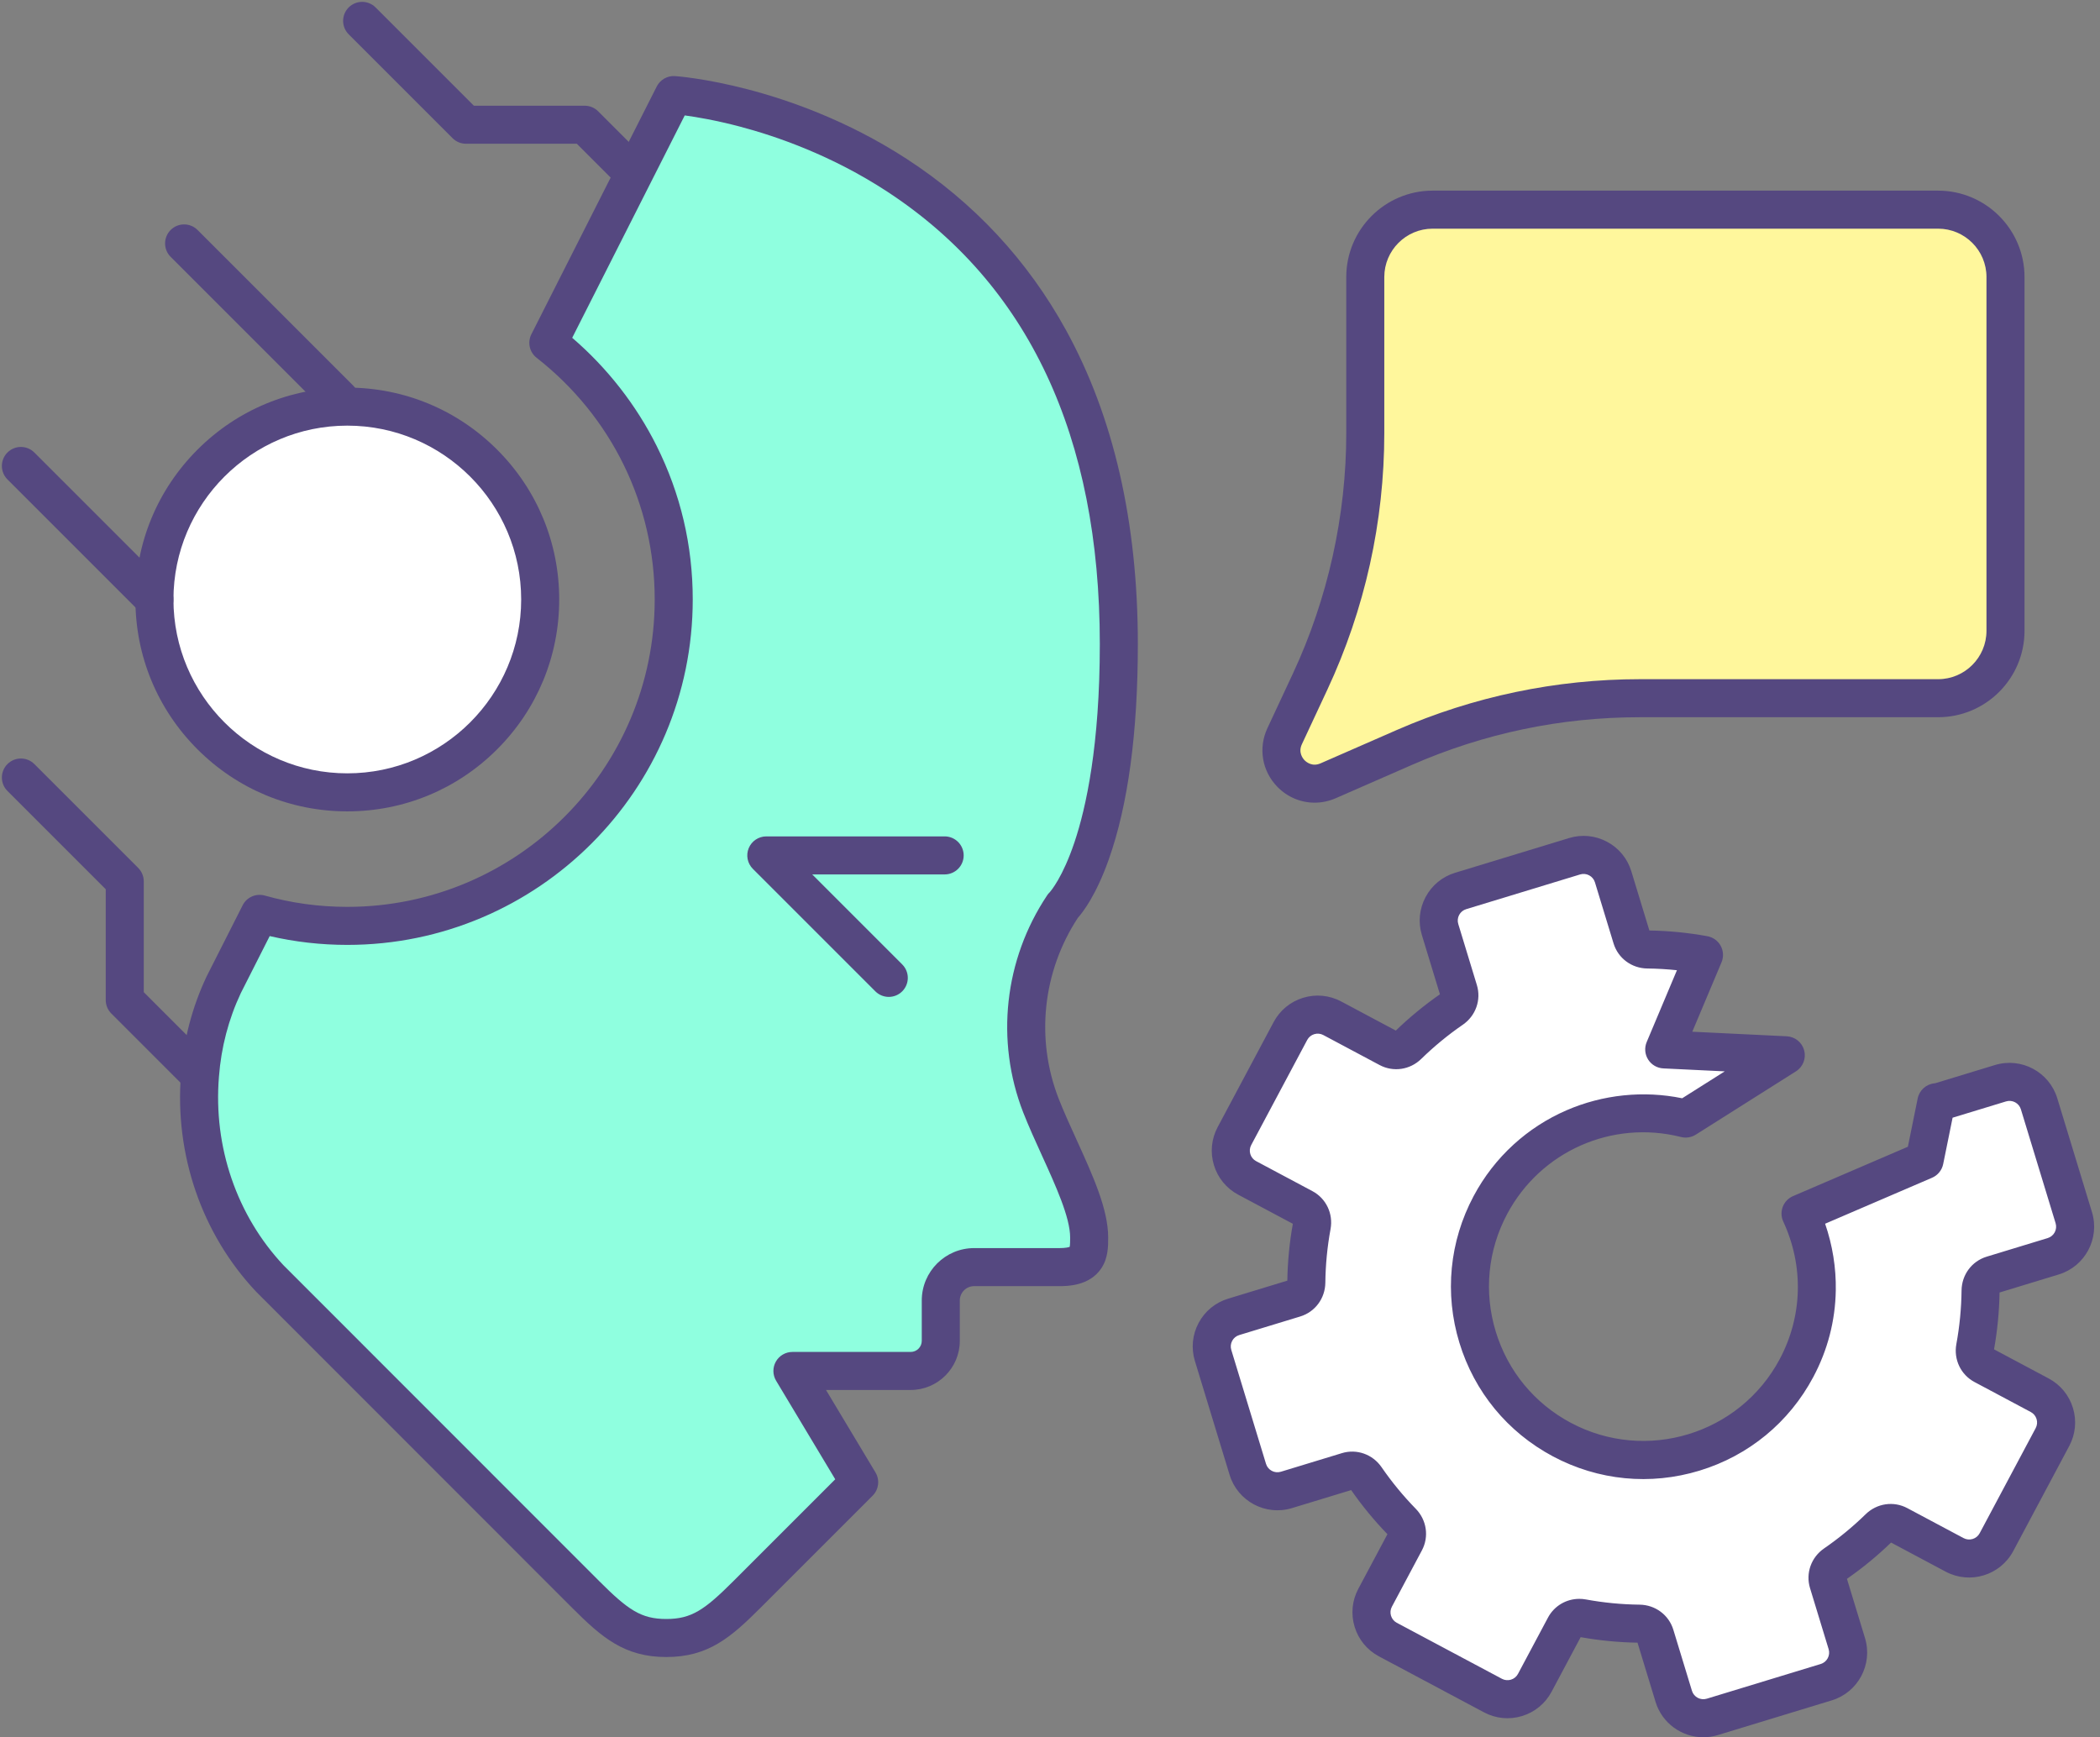 <?xml version="1.0" encoding="UTF-8"?>
<!DOCTYPE svg PUBLIC '-//W3C//DTD SVG 1.0//EN'
          'http://www.w3.org/TR/2001/REC-SVG-20010904/DTD/svg10.dtd'>
<svg height="2613.9" preserveAspectRatio="xMidYMid meet" version="1.0" viewBox="398.0 772.6 3159.5 2613.9" width="3159.5" xmlns="http://www.w3.org/2000/svg" xmlns:xlink="http://www.w3.org/1999/xlink" zoomAndPan="magnify"
><rect x="398.0" y="772.6" width="3159.5" height="2613.9" fill="#808080" stroke="none"/><g
  ><g
    ><g id="change1_1"
      ><path d="M2396.197,1947.403l114.606-50.14c111.743-48.888,232.393-74.125,354.363-74.125h448.764 c55.997,0,101.392-45.395,101.392-101.392V1189.44c0-55.997-45.395-101.392-101.392-101.392h-760.438 c-55.997,0-101.392,45.395-101.392,101.392v234.778c0,129.187-28.312,256.805-82.943,373.872l-38.395,82.275 C2311.244,1922.19,2353.911,1965.903,2396.197,1947.403z" fill="#fff79c"
      /></g
      ><g id="change2_8"
      ><path d="M2375.892,1980.321c-20.663,0.001-40.839-8.233-56.063-23.83 c-23.083-23.648-28.969-58.279-14.994-88.226l38.396-82.275c52.506-112.514,80.26-237.613,80.26-361.773V1189.44 c0-71.684,58.319-130.003,130.003-130.003h760.438c71.685,0,130.003,58.319,130.003,130.003v532.307 c0,71.684-58.318,130.003-130.003,130.003h-448.764c-118.743,0-234.11,24.132-342.896,71.726l-114.606,50.141 C2397.356,1978.125,2386.558,1980.321,2375.892,1980.321z M2396.196,1947.403h0.01H2396.196z M2553.492,1116.66 c-40.131,0-72.78,32.649-72.78,72.78v234.778c0,66.372-7.288,132.881-21.664,197.678 c-14.375,64.796-35.896,128.147-63.963,188.294l-38.396,82.274c-5.82,12.472,1.658,21.566,4.089,24.057 c2.43,2.49,11.341,10.187,23.95,4.669l114.606-50.141c57.41-25.117,117.619-44.357,178.956-57.188 c61.337-12.83,124.211-19.335,186.875-19.335h448.764c40.131,0,72.78-32.649,72.78-72.78V1189.44 c0-40.131-32.649-72.78-72.78-72.78H2553.492z" fill="#554880"
      /></g
    ></g
    ><g
    ><g
      ><g id="change3_1"
        ><circle cx="920.536" cy="1674.605" fill="#fff" r="290.194" transform="rotate(-45.001 920.521 1674.624)"
        /></g
        ><g id="change2_1"
        ><path d="M920.536,1993.411c-85.156,0-165.215-33.162-225.429-93.376 c-60.215-60.214-93.376-140.274-93.376-225.43s33.162-165.215,93.376-225.429c60.214-60.214,140.273-93.376,225.429-93.376 s165.215,33.162,225.429,93.376s93.376,140.273,93.376,225.429c0,85.156-33.162,165.215-93.376,225.43 C1085.751,1960.249,1005.692,1993.411,920.536,1993.411z M920.536,1413.023c-144.237,0-261.582,117.345-261.582,261.582 c0,144.237,117.345,261.583,261.582,261.583c144.236,0,261.582-117.345,261.582-261.583 C1182.118,1530.368,1064.772,1413.023,920.536,1413.023z" fill="#554880"
        /></g
      ></g
      ><g id="change2_2"
      ><path d="M1346.452,1057.647c-7.322,0-14.645-2.793-20.231-8.38l-60.374-60.374h-166.729 c-7.588,0-14.866-3.015-20.231-8.38L922.627,824.255c-11.174-11.173-11.174-29.29,0-40.463c11.173-11.174,29.289-11.174,40.463,0 l147.879,147.878h166.729c7.588,0,14.866,3.015,20.231,8.38l68.754,68.754c11.174,11.173,11.174,29.29,0,40.463 C1361.096,1054.854,1353.774,1057.647,1346.452,1057.647z" fill="#554880"
      /></g
      ><g id="change2_3"
      ><path d="M698.873,2419.102c-7.322,0-14.645-2.793-20.231-8.38l-113.175-113.175 c-5.366-5.366-8.38-12.644-8.38-20.232v-166.729l-147.877-147.879c-11.174-11.174-11.174-29.29,0-40.463 c11.173-11.174,29.29-11.173,40.463,0l156.258,156.259c5.366,5.366,8.38,12.643,8.38,20.231v166.729l104.795,104.795 c11.174,11.174,11.174,29.289,0,40.463C713.517,2416.309,706.195,2419.102,698.873,2419.102z" fill="#554880"
      /></g
      ><g id="change2_4"
      ><path d="M630.342,1703.216c-7.322,0-14.645-2.793-20.231-8.38l-200.903-200.903 c-11.174-11.173-11.174-29.29,0-40.463c11.174-11.174,29.289-11.174,40.463,0l200.903,200.903 c11.174,11.173,11.174,29.29,0,40.463C644.987,1700.423,637.665,1703.216,630.342,1703.216z" fill="#554880"
      /></g
      ><g id="change2_5"
      ><path d="M909.375,1401.861c-7.322,0-14.645-2.793-20.231-8.38l-234.387-234.387 c-11.174-11.173-11.174-29.29,0-40.463c11.174-11.174,29.289-11.174,40.463,0l234.387,234.387 c11.174,11.173,11.174,29.29,0,40.463C924.019,1399.068,916.697,1401.861,909.375,1401.861z" fill="#554880"
      /></g
      ><g
      ><g id="change4_1"
        ><path d="M1521.907,3171.558l168.758-168.759l-100.452-167.42h177.911 c25.001,0,45.315-20.313,45.315-45.314v-60.718c0-27.68,22.546-50.226,50.226-50.226c0,0,106.032,0,128.355,0 c44.645,0,44.645-22.323,44.645-44.645c0-51.816-45.538-129.694-72.548-198.448c-38.618-99.113-26.564-210.949,33.037-300.239 c0,0,84.156-81.031,84.156-394.217c0-781.291-669.678-825.936-669.678-825.936l-188.626,372.787 c114.738,89.737,188.626,229.253,188.626,386.181c0,270.773-220.324,491.097-491.097,491.097 c-45.538,0-89.96-6.25-131.927-18.081l-54.021,106.702c-20.314,43.083-32.144,89.291-35.716,136.168 c-8.929,109.604,26.787,222.556,105.14,305.819l475.025,475.249c43.306,43.305,70.539,65.628,121.435,65.628 S1478.601,3214.864,1521.907,3171.558z" fill="#8fffdf"
        /></g
        ><g id="change2_7"
        ><path d="M1400.472,3265.799c-62.949,0-96.962-29.304-141.667-74.009l-475.03-475.254 c-0.203-0.203-0.403-0.409-0.601-0.619c-81.587-86.701-122.709-206.127-112.826-327.677c3.916-51.28,16.822-100.441,38.36-146.12 c0.114-0.242,0.232-0.482,0.353-0.722l54.021-106.702c6.177-12.202,20.127-18.326,33.29-14.614 c40.032,11.285,81.807,17.007,124.163,17.007c255.015,0,462.485-207.47,462.485-462.485 c0-142.806-64.748-275.349-177.641-363.643c-10.761-8.416-14.071-23.266-7.903-35.455l188.626-372.787 c5.182-10.241,15.977-16.392,27.433-15.631c1.819,0.122,45.302,3.165,109.962,20.048 c59.326,15.491,148.873,46.194,238.566,104.495c101.195,65.777,181.833,152.407,239.674,257.484 c71.786,130.41,108.184,289.368,108.184,472.457c0,133.146-14.709,242.191-43.72,324.104 c-19.11,53.962-39.124,79.644-46.496,87.877c-53.065,80.802-63.9,182.335-28.93,272.086c7.774,19.789,17.487,41.118,26.88,61.744 c24.489,53.775,47.62,104.569,47.62,147.092c0,13.805,0,30.985-10.386,46.564c-17.795,26.692-51.723,26.692-62.871,26.692 h-128.354c-11.918,0-21.615,9.695-21.615,21.613v60.718c0,40.764-33.163,73.927-73.926,73.927h-127.377l74.452,124.087 c6.755,11.258,4.981,25.669-4.303,34.952l-168.758,168.76c0,0,0,0,0,0C1497.433,3236.495,1463.42,3265.799,1400.472,3265.799z M824.556,2676.391l474.717,474.941c43.65,43.65,63.305,57.243,101.199,57.243c37.89,0,57.553-13.6,101.204-57.248h0 l152.962-152.964l-88.958-148.263c-5.304-8.839-5.442-19.848-0.364-28.817s14.59-14.516,24.898-14.516h177.912 c9.21,0,16.703-7.493,16.703-16.703v-60.718c0-43.471,35.367-78.837,78.838-78.837h128.354c9.203,0,13.628-1.205,15.35-1.857 c0.685-3.074,0.685-9.646,0.685-14.176c0-30.106-21.593-77.521-42.475-123.376c-9.703-21.305-19.735-43.336-28.093-64.61 c-42.044-107.904-28.624-229.965,35.87-326.585c1.294-1.939,2.079-3.025,3.746-4.54c1.992-2.207,19.815-22.923,37.509-75.603 c17.375-51.731,38.088-145.457,38.088-298.19c0-312.672-107.598-541.675-319.806-680.648 c-83.058-54.394-166.333-83.218-221.567-97.821c-36.205-9.572-65.456-14.462-83.121-16.848l-169.307,334.605 c52.58,45.156,96.24,100.984,127.045,162.674c36.031,72.154,54.3,149.897,54.3,231.069 c0,286.568-233.141,519.709-519.709,519.709c-39.595,0-78.773-4.459-116.777-13.272l-43.458,85.837 c-18.463,39.271-29.532,81.589-32.9,125.785c-0.003,0.05-0.007,0.1-0.012,0.149 C718.811,2498.132,754.225,2601.467,824.556,2676.391z M1521.907,3171.559h0.01H1521.907z M1977.31,2115.179 C1977.31,2115.179,1977.31,2115.179,1977.31,2115.179C1977.309,2115.179,1977.31,2115.179,1977.31,2115.179z" fill="#554880"
        /></g
      ></g
      ><g id="change2_6"
      ><path d="M1735.195,2272.559c-7.322,0-14.645-2.793-20.231-8.38l-184.277-184.277 c-8.183-8.183-10.631-20.489-6.202-31.181c4.428-10.691,14.861-17.663,26.434-17.663h268.335c15.802,0,28.612,12.81,28.612,28.612 s-12.81,28.612-28.612,28.612h-199.26l135.434,135.434c11.174,11.173,11.174,29.29,0,40.463 C1749.839,2269.765,1742.517,2272.559,1735.195,2272.559z" fill="#554880"
      /></g
    ></g
    ><g
    ><g id="change3_2"
      ><path d="M3145.646,3303.663c24.566-7.488,38.414-33.474,30.931-58.042l-27.991-91.858 c-3.186-10.446,0.981-21.565,9.979-27.758c23.461-16.151,45.676-34.375,66.359-54.576c7.811-7.626,19.517-9.574,29.15-4.44 l84.73,45.153c22.665,12.078,50.832,3.496,62.914-19.171l84.267-158.13c12.081-22.669,3.495-50.835-19.17-62.914l-84.73-45.154 c-9.633-5.133-14.542-15.939-12.569-26.671c5.235-28.433,7.974-57.035,8.297-85.52c0.123-10.918,7.03-20.58,17.477-23.761 l91.858-27.989c24.563-7.487,38.414-33.474,30.931-58.042l-52.231-171.404c-7.487-24.57-33.474-38.419-58.044-30.932 l-91.855,27.99c-1.555,0.474-3.123,0.468-4.691,0.624l-17.736,87.328l-186.562,80.207c33.238,71.677,33.919,157.421-6.103,232.52 c-67.767,127.164-225.788,175.316-352.952,107.55c-127.164-67.765-175.316-225.788-107.55-352.952 c57.56-108.01,180.199-158.703,293.768-130.096l150.677-95.217l-182.926-8.835l59.845-142.153 c-28.248-5.166-56.659-7.882-84.951-8.204c-10.918-0.124-20.578-7.03-23.76-17.474l-27.991-91.858 c-7.487-24.57-33.477-38.417-58.04-30.93l-171.406,52.23c-24.571,7.485-38.418,33.474-30.931,58.042l27.986,91.854 c3.186,10.446-0.981,21.565-9.976,27.757c-23.467,16.154-45.679,34.376-66.362,54.578c-7.807,7.626-19.517,9.573-29.146,4.442 l-84.735-45.157c-22.665-12.078-50.832-3.496-62.913,19.173l-84.267,158.131c-12.082,22.666-3.499,50.834,19.17,62.914 l84.734,45.155c9.628,5.131,14.541,15.938,12.564,26.668c-5.235,28.434-7.974,57.035-8.297,85.521 c-0.125,10.92-7.03,20.579-17.477,23.762l-91.855,27.99c-24.571,7.486-38.418,33.472-30.931,58.042l52.231,171.404 c7.483,24.568,33.469,38.416,58.041,30.931l91.858-27.991c10.444-3.182,21.562,0.986,27.755,9.98 c16.154,23.462,34.372,45.677,54.578,66.361c7.623,7.808,9.572,19.515,4.441,29.146l-45.153,84.73 c-12.081,22.667-3.499,50.833,19.17,62.914l158.131,84.267c22.666,12.082,50.832,3.496,62.911-19.169l45.156-84.731 c5.131-9.632,15.938-14.541,26.669-12.567c28.434,5.237,57.037,7.973,85.517,8.297c10.922,0.125,20.581,7.029,23.767,17.475 l27.987,91.856c7.487,24.57,33.474,38.419,58.045,30.934L3145.646,3303.663z" fill="#fff"
      /></g
      ><g id="change2_9"
      ><path d="M2960.728,3386.53c-32.194,0-62.042-20.878-71.901-53.231l-27.146-89.095 c-28.625-0.456-57.373-3.245-85.535-8.298l-43.796,82.179c-9.436,17.706-25.202,30.679-44.395,36.527 c-19.195,5.851-39.518,3.872-57.225-5.566l-158.128-84.265c-17.71-9.438-30.683-25.205-36.53-44.397 c-5.849-19.194-3.872-39.517,5.566-57.224l43.791-82.177c-19.887-20.547-38.234-42.856-54.586-66.372l-89.095,27.149 c-39.631,12.068-81.684-10.345-93.751-49.964l-52.229-171.401c-5.849-19.193-3.873-39.517,5.562-57.224 c9.437-17.708,25.204-30.681,44.399-36.528l89.094-27.148c0.457-28.606,3.246-57.359,8.298-85.534l-82.18-43.794 c-17.707-9.436-30.681-25.203-36.529-44.397s-3.872-39.517,5.566-57.224l84.266-158.13c9.438-17.708,25.204-30.681,44.397-36.53 c19.191-5.85,39.515-3.874,57.223,5.563l82.18,43.795c20.568-19.904,42.875-38.25,66.371-54.586l-27.146-89.095 c-5.849-19.193-3.873-39.515,5.563-57.223c9.437-17.708,25.204-30.681,44.398-36.529l171.404-52.229 c19.189-5.849,39.513-3.874,57.219,5.562c17.709,9.436,30.683,25.204,36.53,44.397l27.149,89.095 c29.178,0.469,58.547,3.372,87.332,8.636c8.531,1.56,15.895,6.906,20.02,14.535c4.126,7.629,4.568,16.718,1.203,24.711 l-43.971,104.447l142.062,6.861c12.468,0.602,23.106,9.217,26.287,21.288c3.181,12.069-1.831,24.809-12.383,31.477 l-150.677,95.217c-6.623,4.186-14.672,5.475-22.273,3.559c-103.722-26.132-211.268,21.494-261.528,115.808 c-29.181,54.758-35.292,117.602-17.206,176.954c18.086,59.354,58.203,108.111,112.962,137.292 c113.035,60.234,254.007,17.282,314.246-95.756c34.457-64.657,36.424-140.115,5.396-207.027 c-3.251-7.011-3.527-15.039-0.767-22.257c2.76-7.218,8.323-13.013,15.423-16.064l172.805-74.293l14.756-72.652 c2.497-12.296,12.715-21.53,25.201-22.775c0.356-0.035,0.713-0.066,1.069-0.096l89.974-27.417 c39.622-12.07,81.68,10.339,93.754,49.962l52.23,171.403c12.068,39.62-10.343,81.675-49.957,93.75l-89.103,27.149 c-0.457,28.611-3.247,57.363-8.298,85.533l82.18,43.795c17.706,9.436,30.679,25.202,36.527,44.396 c5.85,19.193,3.874,39.517-5.563,57.225l-84.268,158.13c-19.482,36.555-65.069,50.445-101.62,30.965l-82.181-43.794 c-20.562,19.901-42.871,38.249-66.369,54.585l27.15,89.099c12.067,39.621-10.345,81.676-49.958,93.75 c-0.001,0.001-0.002,0.001-0.003,0.001l-171.405,52.229C2975.312,3385.476,2967.959,3386.53,2960.728,3386.53z M2774.13,3178.278 c3.296,0,6.631,0.299,9.972,0.913c26.532,4.888,53.67,7.521,80.665,7.826c23.588,0.271,44.005,15.436,50.809,37.738l27.989,91.864 c2.876,9.439,12.896,14.781,22.338,11.902l171.403-52.229c9.438-2.878,14.776-12.897,11.901-22.337l-27.99-91.854 c-6.804-22.303,1.685-46.283,21.124-59.665c22.226-15.3,43.283-32.619,62.59-51.477c16.88-16.479,42.033-20.183,62.601-9.22 l84.728,45.15c8.706,4.64,19.567,1.33,24.208-7.378l84.267-158.129c2.248-4.219,2.719-9.06,1.326-13.632 c-1.394-4.572-4.483-8.328-8.702-10.576l-84.73-45.154c-20.565-10.958-31.518-33.903-27.252-57.096 c4.888-26.55,7.521-53.689,7.826-80.67c0.267-23.593,15.438-44.012,37.753-50.807l91.854-27.988 c9.436-2.876,14.775-12.896,11.9-22.336l-52.229-171.4c-1.394-4.573-4.484-8.329-8.703-10.578 c-4.22-2.248-9.061-2.72-13.633-1.325l-80.413,24.504l-14.169,69.764c-1.867,9.193-8.121,16.887-16.738,20.591l-160.901,69.175 c11.13,32.202,16.644,66.349,16.066,100.211c-0.781,45.882-12.181,89.792-33.881,130.512 c-36.369,68.247-97.138,118.246-171.112,140.787c-73.973,22.541-152.298,14.926-220.546-21.443 c-68.247-36.368-118.247-97.138-140.788-171.112s-14.926-152.299,21.444-220.546c15.617-29.305,35.864-55.412,60.179-77.598 c23.491-21.433,50.258-38.75,79.557-51.471c54.65-23.728,115.975-30.037,174.048-18.11l64.043-40.471l-92.438-4.465 c-9.33-0.45-17.853-5.427-22.831-13.331c-4.978-7.903-5.783-17.739-2.159-26.349l45.48-108.033 c-14.826-1.569-29.716-2.444-44.544-2.613c-23.588-0.268-44.005-15.436-50.803-37.743l-27.991-91.859 c-1.394-4.572-4.483-8.328-8.702-10.576c-4.219-2.247-9.057-2.717-13.627-1.326l-171.407,52.23 c-4.573,1.394-8.329,4.483-10.577,8.702c-2.247,4.219-2.718,9.06-1.325,13.632l27.987,91.854 c6.802,22.302-1.686,46.282-21.12,59.663c-22.229,15.302-43.288,32.622-62.595,51.479c-16.866,16.478-42.021,20.187-62.593,9.226 l-84.735-45.157c-4.218-2.249-9.06-2.719-13.629-1.325c-4.572,1.394-8.329,4.485-10.578,8.704l-84.267,158.132 c-2.249,4.219-2.72,9.06-1.326,13.631c1.393,4.572,4.483,8.328,8.701,10.575l84.735,45.156 c20.569,10.962,31.519,33.909,27.247,57.101c-4.887,26.543-7.52,53.684-7.825,80.663c-0.272,23.596-15.443,44.012-37.75,50.808 l-91.853,27.989c-4.573,1.394-8.329,4.483-10.576,8.7c-2.248,4.219-2.719,9.06-1.325,13.633l52.23,171.404 c2.875,9.438,12.895,14.776,22.336,11.901l91.854-27.99c22.307-6.799,46.281,1.691,59.661,21.123 c15.316,22.246,32.637,43.306,51.479,62.594c16.479,16.877,20.183,42.029,9.224,62.595l-45.152,84.73 c-2.249,4.22-2.72,9.06-1.327,13.632c1.394,4.571,4.484,8.328,8.704,10.576l158.131,84.267c4.219,2.25,9.059,2.721,13.629,1.326 c4.571-1.393,8.327-4.483,10.575-8.701l45.156-84.731C2736.382,3188.839,2754.546,3178.278,2774.13,3178.278z M3145.646,3303.663 h0.01H3145.646z" fill="#554880"
      /></g
    ></g
  ></g
></svg
>
